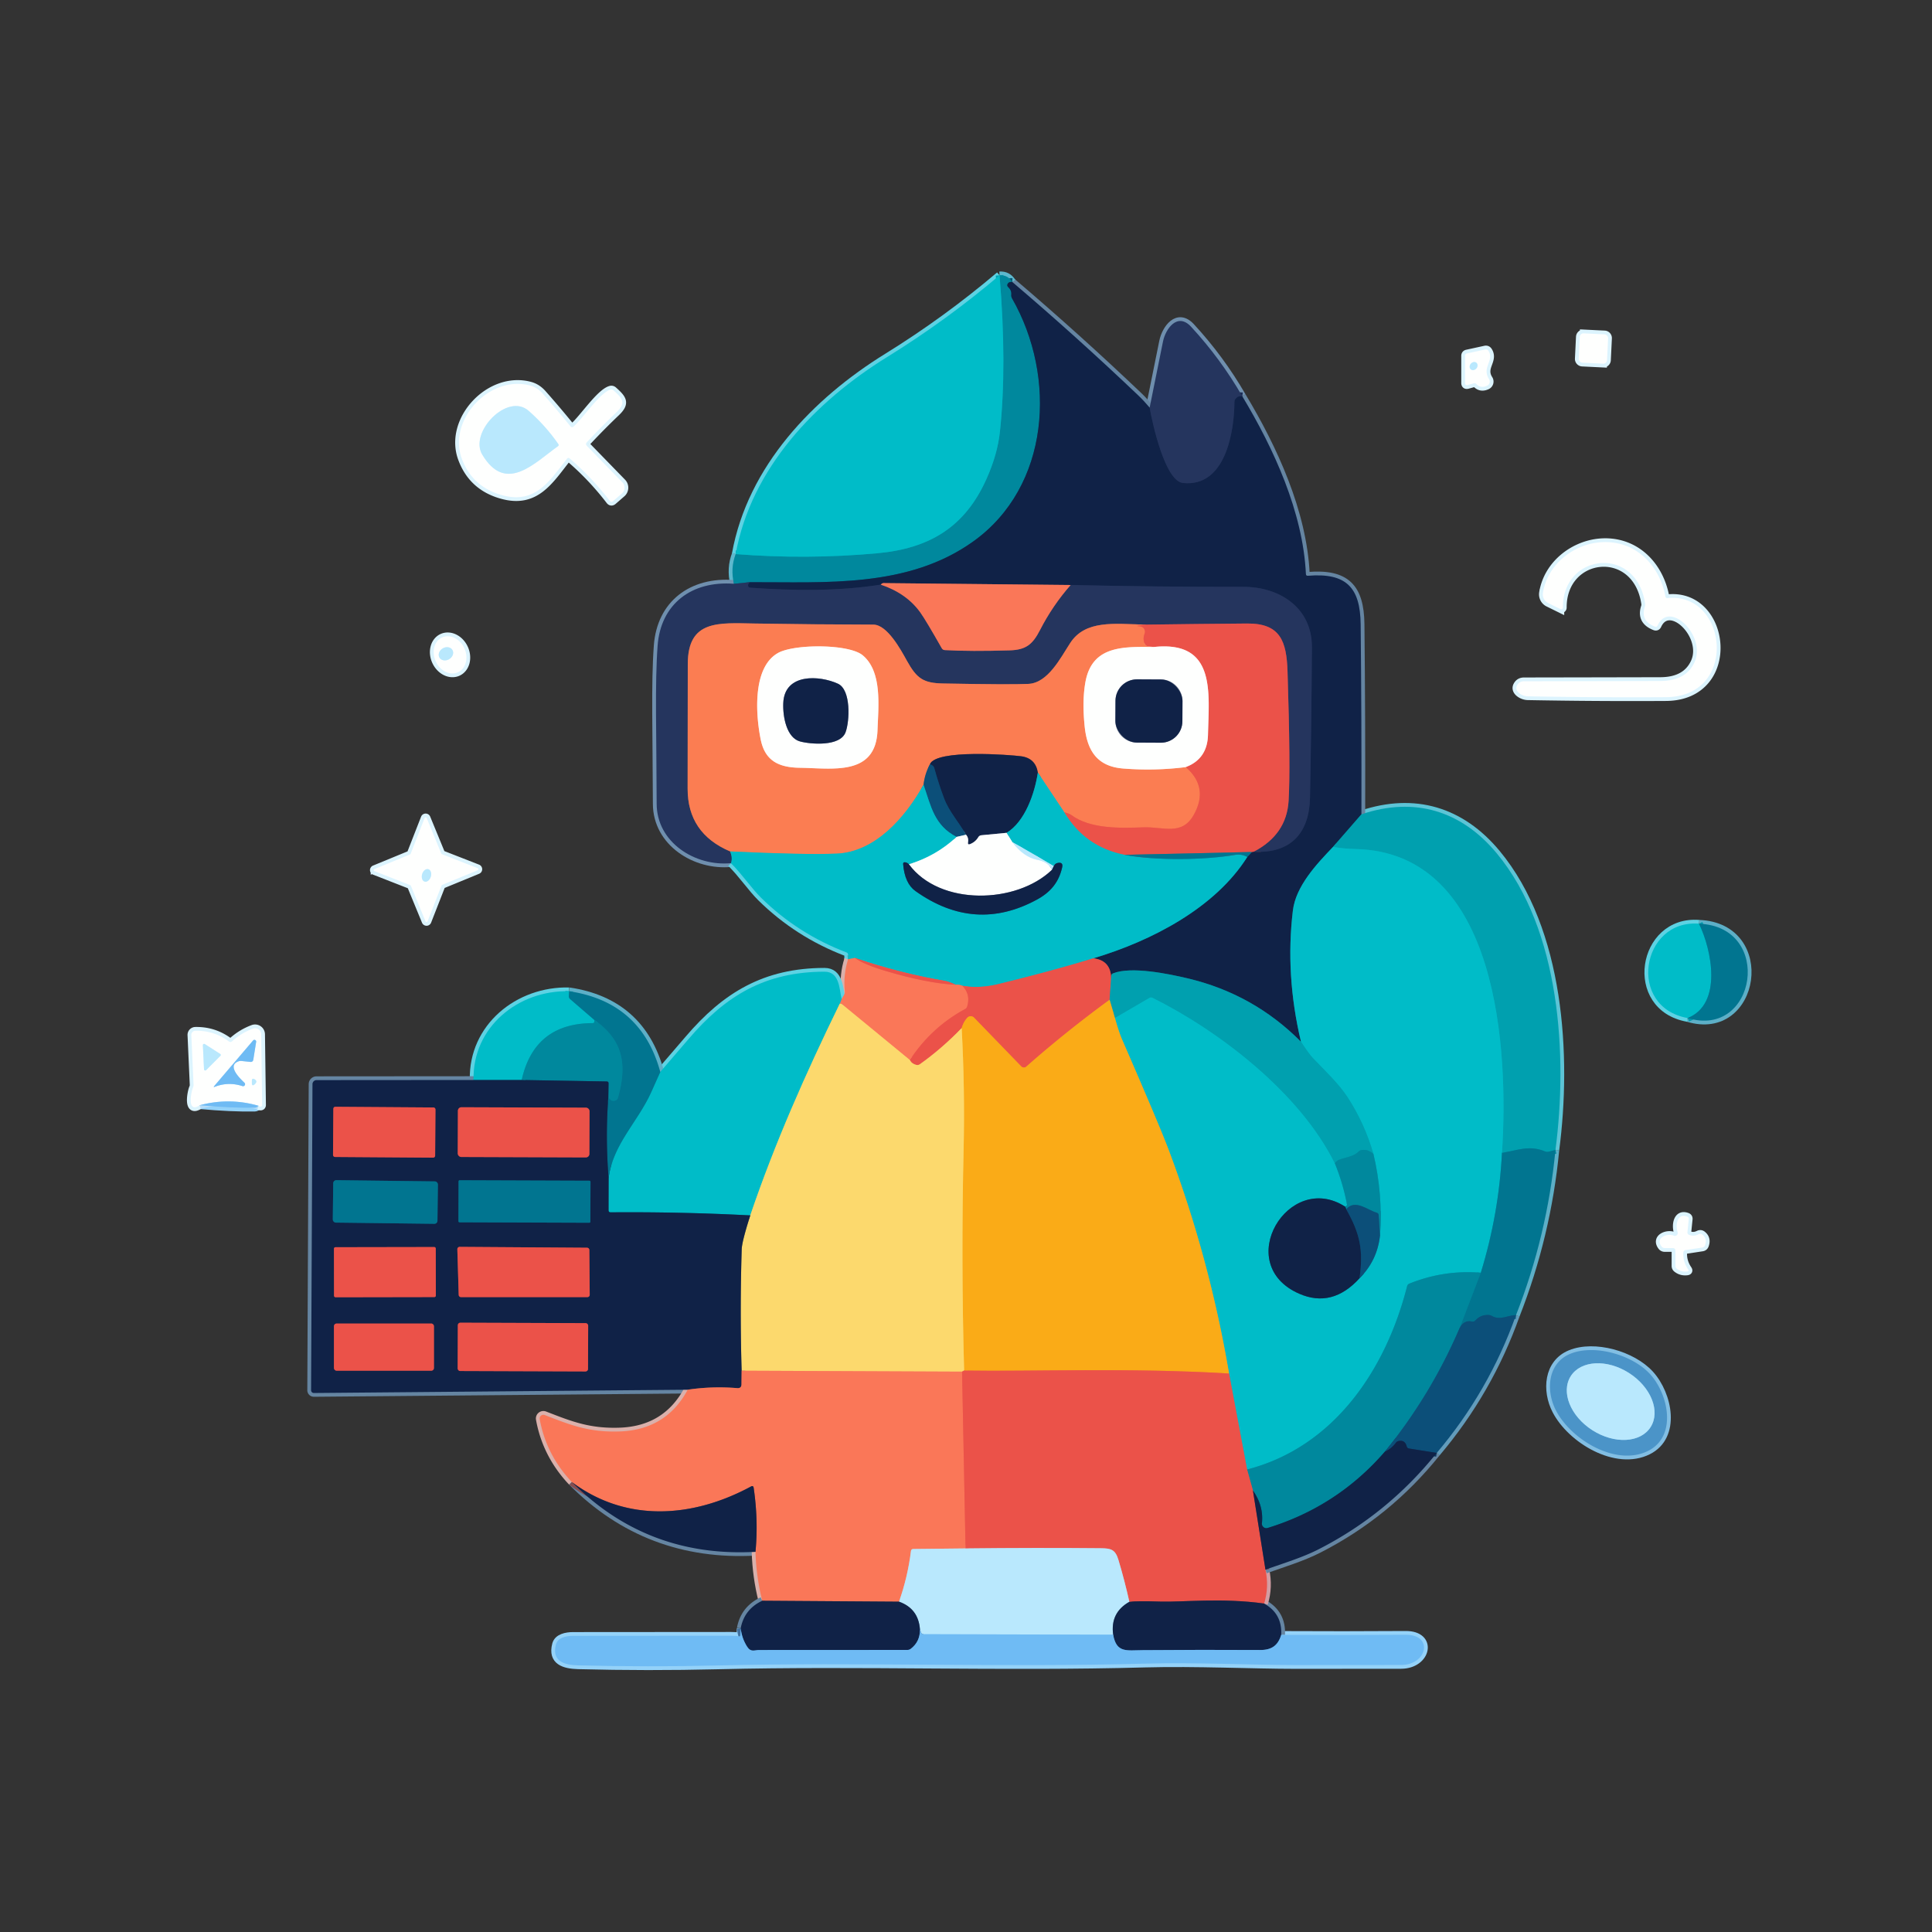 <svg xmlns="http://www.w3.org/2000/svg" viewBox="0 0 512 512"><rect x="0" y="0" width="512" height="512" fill="#333333" stroke="none"/><g stroke-width="2" fill="none"><path stroke="#5dd2e3" vector-effect="non-scaling-stroke" d="M264.89 72.96q-14.06 11.93-29.81 21.67c-18.9 11.69-36 29.41-40.12 52.21"/><path stroke="#5db8cd" vector-effect="non-scaling-stroke" d="M194.96 146.84q-1.43 3.73-.46 7.87"/><path stroke="#6f8fae" vector-effect="non-scaling-stroke" d="M194.5 154.71c-11.17-.86-19.42 5.32-20.23 16.42-.75 10.3-.29 23.14-.25 41.88.02 10.3 10.28 16.65 19.69 15.74"/><path stroke="#5dd2e3" vector-effect="non-scaling-stroke" d="M193.71 228.75c2.9 2.87 5.45 6.66 7.95 9.13q9.75 9.6 22.66 14.52.44.17.44.63l-.01 1.18"/><path stroke="#dab0ab" vector-effect="non-scaling-stroke" d="M224.75 254.21q-1.31 4.16-.87 8.48.05.5-.2.94l-.64 1.12"/><path stroke="#5dd2e3" vector-effect="non-scaling-stroke" d="M223.04 264.75c-.65-2.83-.56-7.24-4.54-7.24-15.76.03-26.21 6.36-36.02 17.84q-3.76 4.4-7.5 8.72"/><path stroke="#5dafc7" vector-effect="non-scaling-stroke" d="M174.98 284.07q-5.05-18.53-24.15-21.38"/><path stroke="#5dd2e3" vector-effect="non-scaling-stroke" d="M150.83 262.69c-13.47-.33-25.66 9.49-25.33 23.52"/><path stroke="#6585a2" vector-effect="non-scaling-stroke" d="m125.5 286.21-41.61.03a1.08 1.07 0 0 0-1.08 1.07l-.37 81.12a.73.73 0 0 0 .74.73l99.07-.87"/><path stroke="#dab0ab" vector-effect="non-scaling-stroke" d="M182.25 368.29q-5.71 10.63-18.02 11.06c-8.15.28-13.13-1.73-19.87-4.35a.99.98 5.5 0 0-1.33 1.09q1.71 9.45 8.51 16.66"/><path stroke="#6585a2" vector-effect="non-scaling-stroke" d="M151.54 392.75q19.99 20.08 48.67 18.5"/><path stroke="#dab0ab" vector-effect="non-scaling-stroke" d="M200.21 411.25q.19 6.59 1.79 12.96"/><path stroke="#6585a2" vector-effect="non-scaling-stroke" d="M202 424.21q-4.74 2.23-5.71 7.29"/><path stroke="#94d2f9" vector-effect="non-scaling-stroke" d="m196.29 431.5-.09 1.77q-.02.49-.5.37-.63-.15-2.01-.15-20.9 0-41.8.03c-1.85 0-4.08.45-4.56 2.27-1.17 4.47 2.2 5.45 5.86 5.55q18.5.48 36.99.03c37.8-.92 75.57.55 113.36-.49 13.25-.36 28.71.38 39.71.38l28.05-.02c6.96-.01 8.71-8.07 1.2-8.01q-16.48.11-32.96.02"/><path stroke="#6585a2" vector-effect="non-scaling-stroke" d="M339.54 433.25q.28-5.62-4.54-8.29"/><path stroke="#d29da3" vector-effect="non-scaling-stroke" d="M335 424.96q1.36-4.35.36-8.98"/><path stroke="#6585a2" vector-effect="non-scaling-stroke" d="M335.36 415.98c4.79-1.71 9.73-3.19 14.02-5.37q18.38-9.36 31.37-25.57"/><path stroke="#639cbb" vector-effect="non-scaling-stroke" d="M380.75 385.04q13.82-16.33 21-36.5"/><path stroke="#5dafc7" vector-effect="non-scaling-stroke" d="M401.75 348.54q8.3-21.15 10.46-43.79"/><path stroke="#5dc4d6" vector-effect="non-scaling-stroke" d="M412.21 304.75c3.26-24.86 1.33-58.26-15.55-78.6-9.39-11.31-21.78-15.09-35.87-10.35"/><path stroke="#6585a2" vector-effect="non-scaling-stroke" d="M360.79 215.8q.06-25.24-.2-50.36c-.11-9.87-3.91-13.68-13.97-12.86q-.52.05-.54-.47c-.78-16.4-8.52-33.24-16.87-47.11"/><path stroke="#6f8fae" vector-effect="non-scaling-stroke" d="M329.21 105q-5.75-9.96-13.55-18.4c-3.61-3.92-6.77.53-7.45 3.89q-1.78 8.77-3.54 17.53"/><path stroke="#6585a2" vector-effect="non-scaling-stroke" d="M304.67 108.02q-1.49-1.78-2.98-3.2-16.3-15.52-33.44-30.11"/><path stroke="#5db8cd" vector-effect="non-scaling-stroke" d="M268.25 74.71q-1.21-1.9-3.36-1.75"/><path stroke="#085572" vector-effect="non-scaling-stroke" d="M268.25 74.71q-.84-.06-1.17.44-.34.52.12.95.92.85.8 2.04-.04.49.2.92c11.97 20.91 10.05 49.92-10.32 64.46-17.33 12.37-39.12 10.71-59.13 10.77"/><path stroke="#135f7e" vector-effect="non-scaling-stroke" d="m198.75 154.29-4.25.42"/><path stroke="#00a2b3" vector-effect="non-scaling-stroke" d="M194.96 146.84q18.81 1.49 37.53-.22c13.77-1.26 23.19-6.87 28.92-19.65q2.93-6.54 3.57-12.48 1.9-17.71-.09-41.53"/><path stroke="#1b2c53" vector-effect="non-scaling-stroke" d="M304.67 108.02c.68 3.91 4.03 19.46 8.81 19.97 11.26 1.2 13.61-13.5 13.66-21.49q0-.48.31-.85.69-.82 1.76-.65"/><path stroke="#08617b" vector-effect="non-scaling-stroke" d="m360.79 215.8-7.54 8.66"/><path stroke="#086f88" vector-effect="non-scaling-stroke" d="M353.25 224.46c-4.36 4.55-9.84 10.37-10.62 16.84q-2.06 17.06 2.14 34.77"/><path stroke="#08617b" vector-effect="non-scaling-stroke" d="M344.77 276.07q-12.58-12.67-30.05-16.8c-5.01-1.19-14.95-3.25-19.75-1.32q-.44.17-.47.64l-.04.66"/><path stroke="#7e3a48" vector-effect="non-scaling-stroke" d="M294.46 259.25q-.09-4.74-4.71-5.29"/><path stroke="#086f88" vector-effect="non-scaling-stroke" d="M289.75 253.96c15.4-4.58 32.29-13.35 40.79-26.86"/><path stroke="#094c6c" vector-effect="non-scaling-stroke" d="m330.54 227.1 1.21-1.31"/><path stroke="#7e3a48" vector-effect="non-scaling-stroke" d="m331.75 225.79.5-.08"/><path stroke="#1b2c53" vector-effect="non-scaling-stroke" d="M332.25 225.71c9.98.54 14.73-5.12 14.91-14.31q.39-19.92.51-39.84c.07-10.51-8.57-16.05-18.15-16.04q-22.92.03-45.79-.49"/><path stroke="#854d50" vector-effect="non-scaling-stroke" d="m283.73 155.03-49.59-.5q-.28 0-.48.18-.1.09-.24.22"/><path stroke="#1b2c53" vector-effect="non-scaling-stroke" d="M233.42 154.93c-11.32 1.8-23.27 1.63-34.62.81q-.53-.04-.55-.58-.02-.48.5-.87"/><path stroke="#90565b" vector-effect="non-scaling-stroke" d="M233.42 154.93q6.87 2.31 10.5 7.41 1.47 2.07 5.66 9.45.27.46.8.49 6.81.39 17.19.07c4.26-.13 6.05-1.49 8.05-5.4q3.32-6.47 8.11-11.92"/><path stroke="#884454" vector-effect="non-scaling-stroke" d="M332.25 225.71q8.69-4.51 9.24-13.45.54-8.75-.28-34.31c-.26-7.99-1.88-12.78-10.7-12.71q-13.65.11-27.26.3"/><path stroke="#905958" vector-effect="non-scaling-stroke" d="M303.25 165.54c-8.01-.25-15.64-1.26-19.63 4.86-2.59 3.97-5.89 10.59-11.1 10.84q-4.72.23-22.58-.11c-5.22-.1-6.96-1.28-9.57-5.97-1.69-3.07-5.26-9.62-8.93-9.63q-15.71-.03-31.4-.29c-9.63-.16-17.77-1.05-17.77 10.77l-.04 32.99q-.02 11.86 11.28 16.64"/><path stroke="#137993" vector-effect="non-scaling-stroke" d="M193.51 225.64q.71 1.78.2 3.11"/><path stroke="#76797c" vector-effect="non-scaling-stroke" d="m294.46 259.25-.4 5.69"/><path stroke="#f37f30" vector-effect="non-scaling-stroke" d="M294.06 264.94q-11.54 8.44-22.09 17.73a.97.97 0 0 1-1.33-.06l-12.51-12.93a1.23 1.23 0 0 0-1.79.03q-1.04 1.16-1.49 2.76"/><path stroke="#f4965b" vector-effect="non-scaling-stroke" d="M254.85 272.47q-5.32 5.48-11.06 9.56-.44.31-.97.18-1.21-.29-1.7-1.29"/><path stroke="#0094a6" vector-effect="non-scaling-stroke" d="M363.96 305.75q-1.31-1.19-3.05-.99-.51.05-.87.42c-1.78 1.86-5.8 1.59-6.29 3.11"/><path stroke="#7da663" vector-effect="non-scaling-stroke" d="m295.46 269.75-1.4-4.81"/><path stroke="#0199ac" vector-effect="non-scaling-stroke" d="M398.04 305.5q-.81 16.19-5.61 31.79"/><path stroke="#00a2b3" vector-effect="non-scaling-stroke" d="M392.43 337.29q-9.77-.81-18.93 2.88-.47.19-.6.68c-5.58 21.98-19.27 42.62-42.41 48.58"/><path stroke="#768789" vector-effect="non-scaling-stroke" d="M330.49 389.43 325.71 364"/><path stroke="#7db470" vector-effect="non-scaling-stroke" d="M325.71 364q-5.14-30.4-15.99-59.24-2.41-6.42-12.38-29.33-.83-1.92-1.88-5.68"/><path stroke="#00aebc" vector-effect="non-scaling-stroke" d="m295.46 269.75 9.1-5.3q.45-.27.92-.03c17.74 8.84 39.07 25.24 48.27 43.87"/><path stroke="#00a2b3" vector-effect="non-scaling-stroke" d="M353.75 308.29q2.15 5.29 3.22 10.89.06.3-.2.45-.14.08-.27.16"/><path stroke="#086f88" vector-effect="non-scaling-stroke" d="M356.5 319.79c-15.03-9.72-30.07 15.26-12.19 23.06q8.77 3.83 15.98-4.1"/><path stroke="#0686a1" vector-effect="non-scaling-stroke" d="M360.29 338.75q4.66-4.63 5.42-11.25"/><path stroke="#00a2b3" vector-effect="non-scaling-stroke" d="M365.71 327.5q.8-11.04-1.75-21.75"/><path stroke="#00aebc" vector-effect="non-scaling-stroke" d="M363.96 305.75q-2.3-7.93-6.72-14.8c-2.44-3.78-6.09-7.17-9.35-10.59q-.96-1.01-3.12-4.29"/><path stroke="#0199ac" vector-effect="non-scaling-stroke" d="M298 226.54c8.02 1.54 21.2 1.41 29.27.01q1.76-.3 3.27.55"/><path stroke="#768789" vector-effect="non-scaling-stroke" d="M289.75 253.96q-10.14 3.14-25 6.79-5.24 1.29-9.71.49"/><path stroke="#7d9a90" vector-effect="non-scaling-stroke" d="M255.04 261.24q-.92-.39-1.79-.28"/><path stroke="#768789" vector-effect="non-scaling-stroke" d="M253.25 260.96q-1.78-.83-2.94-1.03-12.11-2.09-23.75-6.07"/><path stroke="#7d9a90" vector-effect="non-scaling-stroke" d="m226.56 253.86-1.81.35"/><path stroke="#7fdee3" vector-effect="non-scaling-stroke" d="M253.5 221.79q-5.45 5.08-12.63 7.25"/><path stroke="#086f88" vector-effect="non-scaling-stroke" d="M240.87 229.04q-.41-.46-1.04-.53-.53-.05-.49.48.42 5.13 3.28 7.16 15.73 11.18 32.15 2.27c3.64-1.97 5.83-4.62 6.71-8.54q.33-1.47-1.14-1.2-.79.15-1.09.86"/><path stroke="#5dd2e3" vector-effect="non-scaling-stroke" d="M279.25 229.54c-3.63-2.17-7.13-4.24-10.94-6.33"/><path stroke="#7fdee3" vector-effect="non-scaling-stroke" d="m268.31 223.21-1.56-2.5"/><path stroke="#018ba0" vector-effect="non-scaling-stroke" d="m412.21 304.75-1.77.46q-.49.13-.96-.06c-4.33-1.8-7.41-.21-11.44.35"/><path stroke="#00aebc" vector-effect="non-scaling-stroke" d="M398.04 305.5c1.76-26.37-.62-79.63-38.82-80.5q-2.97-.07-5.97-.54"/><path stroke="#76646d" vector-effect="non-scaling-stroke" d="m331.75 225.79-33.75.75"/><path stroke="#768789" vector-effect="non-scaling-stroke" d="M298 226.54q-10.53-2.12-15.96-11.29"/><path stroke="#f5a9a4" vector-effect="non-scaling-stroke" d="M314.25 203.29q5.74-2.2 5.88-8.6c.24-11.11 2.21-25.02-14.38-23.23"/><path stroke="#f3684e" vector-effect="non-scaling-stroke" d="m303.25 165.54-1.47.24q-.82.13.02.17 1.25.05 1.56 1.03.15.46-.02.91-.61 1.59.14 2.92.2.36.61.42l1.66.23"/><path stroke="#fdbea8" vector-effect="non-scaling-stroke" d="M305.75 171.46c-8.27-.1-16.44-.34-18.13 9.45q-.86 4.95-.17 11.62c.68 6.55 3.43 10.58 10.13 11.13q8.33.68 16.67-.37"/><path stroke="#f3684e" vector-effect="non-scaling-stroke" d="M314.25 203.29q6.16 5.36 2.14 12.6c-3.15 5.68-8.04 3.18-13.32 3.36-6.28.22-14.09.46-19.16-3.26q-.39-.29-.85-.43l-1.02-.31"/><path stroke="#7e9d8d" vector-effect="non-scaling-stroke" d="m282.04 215.25-7-10.5"/><path stroke="#86504d" vector-effect="non-scaling-stroke" d="M275.04 204.75c-.39-2.47-1.82-3.98-4.42-4.33-2.89-.39-22.48-1.91-24.16 2.08"/><path stroke="#846666" vector-effect="non-scaling-stroke" d="M246.46 202.5q-1.38 2.56-1.71 5.46"/><path stroke="#7e9d8d" vector-effect="non-scaling-stroke" d="M244.75 207.96c-4.86 8.74-12.84 17.82-23 18.26q-8.31.36-28.24-.58"/><path stroke="#f37f30" vector-effect="non-scaling-stroke" d="M325.71 364c-26.71-1.6-52.02-.49-70.21-.79"/><path stroke="#fbc242" vector-effect="non-scaling-stroke" d="M255.5 363.21q-.81-29.23-.14-58.46.37-16.14-.51-32.28"/><path stroke="#f36551" vector-effect="non-scaling-stroke" d="M226.56 253.86q2.46 1.77 8.13 3.45 11.13 3.3 18.56 3.65m1.79.28q2.23 2.28 1.27 5.49-.13.45-.54.67-8.98 4.86-14.65 13.52"/><path stroke="#fba863" vector-effect="non-scaling-stroke" d="m241.12 280.92-18.04-14.83q-.11-.09-.26-.09h-.28"/><path stroke="#7d9a90" vector-effect="non-scaling-stroke" d="m222.54 266 .5-1.25"/><path stroke="#f4965b" vector-effect="non-scaling-stroke" d="m255.5 363.21-.54.29"/><path stroke="#fba863" vector-effect="non-scaling-stroke" d="m254.96 363.5-58.42-.25"/><path stroke="#867e5a" vector-effect="non-scaling-stroke" d="M196.54 363.25q-.48-16.09.02-32.19.07-2.08 2.27-8.97"/><path stroke="#066c8b" vector-effect="non-scaling-stroke" d="m365.71 327.5-.35-5.46q-.03-.51-.52-.66c-2.42-.69-5.83-3.73-8.05-.88"/><path stroke="#085572" vector-effect="non-scaling-stroke" d="m356.79 320.5-.29-.71"/><path stroke="#076285" vector-effect="non-scaling-stroke" d="M401.75 348.54c-1.97-.1-4.15 1.49-6.37.21q-.45-.26-.96-.28-2.07-.05-3.42 1.45-.37.41-.91.3-2.27-.48-3.3 1.78"/><path stroke="#017f97" vector-effect="non-scaling-stroke" d="m386.79 352 5.64-14.71"/><path stroke="#0e3960" vector-effect="non-scaling-stroke" d="M356.79 320.5c3.66 6.48 4.54 10.83 3.5 18.25"/><path stroke="#066c8b" vector-effect="non-scaling-stroke" d="M386.79 352q-7.61 17.74-19.79 32.71"/><path stroke="#085572" vector-effect="non-scaling-stroke" d="M367 384.71q-12.6 14.55-31.06 20.22a1.18 1.18 0 0 1-1.52-1.26q.49-4.58-2.38-8.67"/><path stroke="#766d73" vector-effect="non-scaling-stroke" d="m332.04 395-1.55-5.57"/><path stroke="#7e3a48" vector-effect="non-scaling-stroke" d="m332.04 395 3.32 20.98m-.36 8.98c-11.12-1.57-21.78-.34-27.43-.52q-6.04-.2-8.28.06"/><path stroke="#d29da3" vector-effect="non-scaling-stroke" d="M299.29 424.5q-1.23-5.54-2.87-11.03c-.83-2.8-1.92-3.15-4.67-3.17q-17.16-.16-35.87.05"/><path stroke="#dcf4fe" vector-effect="non-scaling-stroke" d="M268.31 223.21q2.98 3.95 6.61 4.65 2.87.56 3.87 2.64"/><path stroke="#8791a3" vector-effect="non-scaling-stroke" d="M278.79 230.5c-9.44 9.1-29.75 9.64-37.92-1.46"/><path stroke="#6585a2" vector-effect="non-scaling-stroke" d="m279.25 229.54-.46.96"/><path stroke="#086f88" vector-effect="non-scaling-stroke" d="M275.04 204.75c-.84 5.55-3.41 13-8.29 15.96"/><path stroke="#8791a3" vector-effect="non-scaling-stroke" d="m266.75 220.71-6.64.64q-.57.05-.86.53-.76 1.26-2.16 1.82-.68.26-.56-.46.2-1.25-.53-2.03"/><path stroke="#0e3960" vector-effect="non-scaling-stroke" d="M256 221.21c-1.91-3.37-4.47-6.1-5.79-9.6q-1.5-3.98-2.62-8.08-.14-.48-.57-.72l-.56-.31"/><path stroke="#85a7bc" vector-effect="non-scaling-stroke" d="m256 221.21-2.5.58"/><path stroke="#0686a1" vector-effect="non-scaling-stroke" d="M253.5 221.79c-5.92-3.03-6.79-8.15-8.75-13.83"/><path stroke="#7ecb9b" vector-effect="non-scaling-stroke" d="M222.54 266c-8.96 18.36-17.19 36.88-23.71 56.09"/><path stroke="#086f88" vector-effect="non-scaling-stroke" d="M198.83 322.09q-18.52-.96-37-.81-.56 0-.56-.56l.02-8.47"/><path stroke="#0199ac" vector-effect="non-scaling-stroke" d="M161.29 312.25c1.06-8.95 7.79-14.96 11.34-22.93q1.18-2.63 2.35-5.25"/><path stroke="#f36551" vector-effect="non-scaling-stroke" d="m254.96 363.5.92 46.85"/><path stroke="#dab0ab" vector-effect="non-scaling-stroke" d="m255.88 410.35-13.84.15q-.56 0-.63.56-.85 6.88-3.16 13.4"/><path stroke="#854d50" vector-effect="non-scaling-stroke" d="m238.25 424.46-36.25-.25m-1.79-12.96q.79-8.33-.48-16.95-.1-.69-.72-.36c-15.56 8.4-33.1 9.55-47.47-1.19m45-29.5-.04 3.62q-.02 1.08-1.1 1-6.69-.55-13.15.42"/><path stroke="#0e3960" vector-effect="non-scaling-stroke" d="m380.75 385.04-7.36-1.17q-.47-.08-.59-.54-.47-1.81-2.17-1.44-.45.1-.72.47-1.15 1.56-2.91 2.35"/><path stroke="#406f9e" vector-effect="non-scaling-stroke" d="M339.54 433.25c-.86 2.83-2.54 4.04-5.62 4.02q-15.53-.09-31.08.04c-4.34.03-6.96.8-7.84-4.1"/><path stroke="#6585a2" vector-effect="non-scaling-stroke" d="M299.29 424.5q-5.09 2.86-4.29 8.71"/><path stroke="#94d2f9" vector-effect="non-scaling-stroke" d="m295 433.21-50.22-.13q-.58-.01-.75-.56l-.24-.77"/><path stroke="#6585a2" vector-effect="non-scaling-stroke" d="M243.79 431.75q-.42-5.47-5.54-7.29"/><path stroke="#094c6c" vector-effect="non-scaling-stroke" d="M161.29 312.25q-.88-10.75-.08-21.5"/><path stroke="#017f97" vector-effect="non-scaling-stroke" d="M161.21 290.75q.57.84 1.06.95a1.32 1.1 13.6 0 0 1.49-.73c2.48-8.82 1.46-15.27-6.26-20.68"/><path stroke="#406f9e" vector-effect="non-scaling-stroke" d="M243.79 431.75q.09 3.27-2.42 5.2-.4.3-.9.3-19.64-.01-39.28.02c-1.25 0-2.19.66-3.17-.85q-1.42-2.2-1.73-4.92"/><path stroke="#085572" vector-effect="non-scaling-stroke" d="m161.21 290.75.06-3.63q.01-.51-.49-.52l-22.53-.39"/><path stroke="#0199ac" vector-effect="non-scaling-stroke" d="m150.83 262.69-.08 1.25q-.03.5.35.83l6.4 5.52"/><path stroke="#00a2b3" vector-effect="non-scaling-stroke" d="M157.5 270.29v.4q0 .45-.45.45-15.47.06-18.8 15.07"/><path stroke="#086f88" vector-effect="non-scaling-stroke" d="M138.25 286.21H125.5"/><path stroke="#dcf4fe" vector-effect="non-scaling-stroke" d="M426.167 89.647a.99.99 0 0 0-.94-1.037l-5.534-.27a.99.99 0 0 0-1.037.94l-.283 5.793a.99.99 0 0 0 .94 1.037l5.534.27a.99.99 0 0 0 1.037-.94l.283-5.793M394.61 100.47c-2-3.12 1.47-4.92-.13-7.46q-.32-.52-.92-.39l-4.78 1.04q-.53.11-.53.65v7.16q0 .77.74.56l1.55-.43q.43-.12.74.2 1.14 1.19 2.82.42a1.21 1.21 0 0 0 .51-1.75m-239.08 16.72q3.77-4.04 7.76-7.85c2.63-2.51 1.84-3.62-.7-5.89q-.37-.34-.85-.19c-2.84.88-7.33 7.71-9.76 9.79q-.44.37-.8-.07-3.58-4.4-7.35-8.66-1.45-1.64-3.35-2.15c-10.72-2.88-21.85 9.09-18.11 19.32q2.77 7.56 10.69 9.73c8.89 2.44 12.55-3.78 17.19-9.64q.34-.42.75-.07 5.86 5.04 10.56 11.17.42.55.95.09l2.29-1.99a2.04 2.04 0 0 0 .12-2.97l-9.38-9.64q-.47-.49-.01-.98m285.83 40.89c-1.56-8.26-7.76-14.66-16.42-14.42-7.54.22-14.8 5.67-16.05 13.43a2.59 2.58-72.4 0 0 1.41 2.73l3.23 1.59a.45.44 13 0 0 .65-.4c-.06-14.42 19.43-16.62 21.78-1.1q.08.47-.07.92-1.22 3.7 2.63 5.21.54.22.79-.32c3.12-6.79 12.94 2.76 9.76 9.76q-2.25 4.97-9.08 4.99-17.51.04-36.11.07-1.29 0-1.87 1.14c-.77 1.53 1.32 2.82 2.83 2.85q18.32.34 36.66.23c19.36-.12 16.35-27.88.43-26.25q-.48.05-.57-.43m-319.987 20.074a5.07 4.17 65.5 0 0 1.691-6.343 5.07 4.17 65.5 0 0-5.896-2.885 5.07 4.17 65.5 0 0-1.693 6.343 5.07 4.17 65.5 0 0 5.898 2.885m-4.253 48.216a.3.3 0 0 1-.17-.17l-3.87-9.41a.3.3 0 0 0-.56.01l-3.7 9.47a.3.3 0 0 1-.17.17l-9.41 3.87a.3.3 0 0 0 .01.56l9.47 3.7a.3.3 0 0 1 .17.17l3.87 9.41a.3.3 0 0 0 .56-.01l3.7-9.47a.3.3 0 0 1 .17-.17l9.41-3.87a.3.3 0 0 0-.01-.56l-9.47-3.7"/><path stroke="#5dafc7" vector-effect="non-scaling-stroke" d="M447.25 269.79c18.23 5.58 22.86-24.25 3-25"/><path stroke="#5dd2e3" vector-effect="non-scaling-stroke" d="M450.25 244.79c-15.34-1.22-19.17 22.13-3 25"/><path stroke="#0199ac" vector-effect="non-scaling-stroke" d="M450.25 244.79c3.36 6.82 6.33 21.3-3 25"/><path stroke="#94d2f9" vector-effect="non-scaling-stroke" d="M52.92 292.9q8.32.76 14.58.66.49-.01 1-.52"/><path stroke="#dcf4fe" vector-effect="non-scaling-stroke" d="M68.5 293.04q.23.21.52.22.45 0 .45-.45l-.25-18.71a1.63 1.63 0 0 0-2.2-1.5q-3.02 1.12-5.48 3.33-.44.39-.91.04-3.92-2.9-8.87-2.81a1.09 1.09 0 0 0-1.06 1.14l.59 13.15q.02.43-.16.82c-.49 1.09-1.65 6.95 1.79 4.63"/><path stroke="#b7ddf9" vector-effect="non-scaling-stroke" d="M68.5 293.04q-7.74-2.23-15.58-.14"/><path stroke="#dcf4fe" vector-effect="non-scaling-stroke" d="M444 331.5v3.98q0 .46.37.75 1.18.92 2.72.73.63-.07.27-.59-1.36-1.99-1.28-4.36.03-.63.65-.73l4.38-.67q.56-.09.75-.62.62-1.72-.67-2.77-.49-.41-1.06-.12-1.26.63-2.43.18-.56-.22-.5-.81l.35-3.41q.04-.49-.42-.66c-2.72-.99-3.15 2.33-2.55 4.13a.76.76 0 0 1-1.02.94c-1.74-.73-4.97.54-3.24 2.85q.32.43.86.43h2.07q.75 0 .75.75"/><path stroke="#82bee3" vector-effect="non-scaling-stroke" d="M412.34 373.78c4.01 7.76 15.95 14.95 24.42 10.72 7.71-3.84 5.45-14.94.54-20.33-4.73-5.18-14.78-8-21.13-5.41-6.07 2.47-6.54 9.79-3.83 15.02"/><path stroke="#dcf4fe" vector-effect="non-scaling-stroke" d="M389.772 97.87a1.14.96 131 0 0 1.473-.23 1.14.96 131 0 0 .023-1.49 1.14.96 131 0 0-1.472.23 1.14.96 131 0 0-.024 1.49M140.11 108.89c-5.63-4.98-15.81 5.69-12.32 11.56 6.26 10.54 13.86 2.2 20.05-2.18q.35-.25.11-.6-3.35-4.82-7.84-8.78"/><path stroke="#fdbea8" vector-effect="non-scaling-stroke" d="M228.6 173.64c-3.68-3.03-18.1-3.01-22.41-.6-6.8 3.8-5.95 16.29-4.59 22.97 1.14 5.6 4.75 7.39 10.4 7.46 8.53.11 20.15 2.32 20.55-10.01.21-6.14 1.33-15.47-3.95-19.82"/><path stroke="#dcf4fe" vector-effect="non-scaling-stroke" d="M119.896 172.253a1.99 1.66-30.4 0 0-2.556-.425 1.99 1.66-30.4 0 0-.876 2.439 1.99 1.66-30.4 0 0 2.556.425 1.99 1.66-30.4 0 0 .876-2.439"/><path stroke="#8791a3" vector-effect="non-scaling-stroke" d="M222.06 181.19c-4.83-2.22-14.12-2.85-14.48 5.07-.17 3.77.92 9.26 4.42 10.22 2.69.75 10.63 1.46 12.08-2.42 1.1-2.92 1.49-11.27-2.02-12.87m91.314 4.607a5.7 5.7 0 0 0-5.67-5.73l-6.36-.034a5.7 5.7 0 0 0-5.73 5.67l-.028 5.36a5.7 5.7 0 0 0 5.67 5.73l6.36.034a5.7 5.7 0 0 0 5.73-5.67l.028-5.36"/><path stroke="#dcf4fe" vector-effect="non-scaling-stroke" d="M112.526 233.627a1.71 1.19 106.8 0 0 1.633-1.293 1.71 1.19 106.8 0 0-.645-1.981 1.71 1.19 106.8 0 0-1.633 1.293 1.71 1.19 106.8 0 0 .645 1.981"/><path stroke="#b7ddf9" vector-effect="non-scaling-stroke" d="M67.07 275.74 56.8 287.79q-.35.41.16.21 3.59-1.38 7.29-.17a.53.53 0 0 0 .53-.89c-1.06-1.02-4.78-4.5-1.59-5.67q.4-.15.82-.1l2.28.24q.74.09.85-.65l.74-4.65a.46.46 0 0 0-.81-.37"/><path stroke="#dcf4fe" vector-effect="non-scaling-stroke" d="M58.41 279.81a.33.33 0 0 0-.06-.51l-4.07-2.6a.33.33 0 0 0-.51.3l.3 6.36a.33.33 0 0 0 .57.22l3.77-3.77m9.11 7.51q.8-.74.01-1.26-.78-.5-.78.42v.5q0 1.05.77.34"/><path stroke="#7e3a48" vector-effect="non-scaling-stroke" d="M115.403 294.015a.52.52 0 0 0-.517-.524l-26.02-.182a.52.52 0 0 0-.523.517l-.086 12.26a.52.52 0 0 0 .517.523l26.02.182a.52.52 0 0 0 .523-.517l.086-12.26m40.827.466a.93.93 0 0 0-.927-.932l-33.02-.116a.93.93 0 0 0-.933.927l-.04 11.32a.93.93 0 0 0 .927.933l33.02.116a.93.93 0 0 0 .933-.927l.04-11.32"/><path stroke="#094c6c" vector-effect="non-scaling-stroke" d="M156.488 313.171a.27.27 0 0 0-.269-.27l-34.42-.121a.27.27 0 0 0-.27.269l-.037 10.6a.27.27 0 0 0 .269.27l34.42.121a.27.27 0 0 0 .27-.269l.037-10.6m-40.44.729a.81.81 0 0 0-.8-.82l-26.118-.32a.81.81 0 0 0-.82.8l-.118 9.62a.81.81 0 0 0 .8.82l26.118.32a.81.81 0 0 0 .82-.8l.118-9.62"/><path stroke="#7e3a48" vector-effect="non-scaling-stroke" d="M115.48 330.866a.39.39 0 0 0-.392-.389l-26.2.046a.39.39 0 0 0-.389.39l.022 12.48a.39.39 0 0 0 .39.39l26.2-.046a.39.39 0 0 0 .39-.39l-.022-12.48m40.701.403a.62.62 0 0 0-.61-.61l-33.75-.23a.62.62 0 0 0-.62.64l.36 12.08a.62.62 0 0 0 .62.6h33.48a.62.62 0 0 0 .62-.62l-.1-11.86m-.31 20.04a.66.66 0 0 0-.658-.662l-33.22-.116a.66.66 0 0 0-.662.658l-.04 11.48a.66.66 0 0 0 .658.662l33.22.116a.66.66 0 0 0 .662-.658l.04-11.48m-40.87.14a.7.7 0 0 0-.7-.7H89.2a.7.7 0 0 0-.7.7v11.1a.7.7 0 0 0 .7.7h25.1a.7.7 0 0 0 .7-.7v-11.1"/><path stroke="#82bee3" vector-effect="non-scaling-stroke" d="M437.423 378.202a12.55 9 32.6 0 0-5.724-14.344 12.55 9 32.6 0 0-15.422.82 12.55 9 32.6 0 0 5.724 14.344 12.55 9 32.6 0 0 15.422-.82"/></g><path fill="#00889d" d="M268.25 74.71q-.84-.06-1.17.44-.34.52.12.95.92.85.8 2.04-.04.49.2.92c11.97 20.91 10.05 49.92-10.32 64.46-17.33 12.37-39.12 10.71-59.13 10.77l-4.25.42q-.97-4.14.46-7.87 18.81 1.49 37.53-.22c13.77-1.26 23.19-6.87 28.92-19.65q2.93-6.54 3.57-12.48 1.9-17.71-.09-41.53 2.15-.15 3.36 1.75Z"/><path fill="#00bcc8" d="M264.89 72.96q1.99 23.82.09 41.53-.64 5.94-3.57 12.48c-5.73 12.78-15.15 18.39-28.92 19.65q-18.72 1.71-37.53.22c4.12-22.8 21.22-40.52 40.12-52.21q15.75-9.74 29.81-21.67Z"/><path fill="#102247" d="M268.25 74.71q17.14 14.59 33.44 30.11 1.49 1.42 2.98 3.2c.68 3.91 4.03 19.46 8.81 19.97 11.26 1.2 13.61-13.5 13.66-21.49q0-.48.31-.85.69-.82 1.76-.65c8.35 13.87 16.09 30.71 16.87 47.11q.02.52.54.47c10.06-.82 13.86 2.99 13.97 12.86q.26 25.12.2 50.36l-7.54 8.66c-4.36 4.55-9.84 10.37-10.62 16.84q-2.06 17.06 2.14 34.77-12.58-12.67-30.05-16.8c-5.01-1.19-14.95-3.25-19.75-1.32q-.44.17-.47.64l-.04.66q-.09-4.74-4.71-5.29c15.4-4.58 32.29-13.35 40.79-26.86l1.21-1.31.5-.08c9.98.54 14.73-5.12 14.91-14.31q.39-19.92.51-39.84c.07-10.51-8.57-16.05-18.15-16.04q-22.92.03-45.79-.49l-49.59-.5q-.28 0-.48.18-.1.09-.24.22c-11.32 1.8-23.27 1.63-34.62.81q-.53-.04-.55-.58-.02-.48.5-.87c20.01-.06 41.8 1.6 59.13-10.77 20.37-14.54 22.29-43.55 10.32-64.46q-.24-.43-.2-.92.12-1.19-.8-2.04-.46-.43-.12-.95.33-.5 1.17-.44Z"/><path fill="#25355e" d="M329.21 105q-1.07-.17-1.76.65-.31.37-.31.85c-.05 7.99-2.4 22.69-13.66 21.49-4.78-.51-8.13-16.06-8.81-19.97q1.76-8.76 3.54-17.53c.68-3.36 3.84-7.81 7.45-3.89q7.8 8.44 13.55 18.4Z"/><rect fill="#fefffe" x="-3.76" y="-3.89" transform="rotate(2.8 -1678.431 8685.278)" width="7.52" height="7.78" rx=".99"/><path fill="#fefffe" d="M394.48 93.01c1.6 2.54-1.87 4.34.13 7.46a1.21 1.21 0 0 1-.51 1.75q-1.68.77-2.82-.42-.31-.32-.74-.2l-1.55.43q-.74.21-.74-.56v-7.16q0-.54.53-.65l4.78-1.04q.6-.13.92.39Zm-4.708 4.86a1.14.96 131 0 0 1.473-.23 1.14.96 131 0 0 .023-1.49 1.14.96 131 0 0-1.472.23 1.14.96 131 0 0-.024 1.49Z"/><ellipse fill="#b9e8fd" transform="rotate(131 173.155 137.49)" rx="1.14" ry=".96"/><path fill="#fefffe" d="m155.54 118.17 9.38 9.64a2.04 2.04 0 0 1-.12 2.97l-2.29 1.99q-.53.46-.95-.09-4.7-6.13-10.56-11.17-.41-.35-.75.07c-4.64 5.86-8.3 12.08-17.19 9.64q-7.92-2.17-10.69-9.73c-3.74-10.23 7.39-22.2 18.11-19.32q1.9.51 3.35 2.15 3.77 4.26 7.35 8.66.36.44.8.07c2.43-2.08 6.92-8.91 9.76-9.79q.48-.15.85.19c2.54 2.27 3.33 3.38.7 5.89q-3.99 3.81-7.76 7.85-.46.49.01.98Zm-15.43-9.28c-5.63-4.98-15.81 5.69-12.32 11.56 6.26 10.54 13.86 2.2 20.05-2.18q.35-.25.11-.6-3.35-4.82-7.84-8.78Z"/><path fill="#b9e8fd" d="M140.11 108.89q4.49 3.96 7.84 8.78.24.35-.11.6c-6.19 4.38-13.79 12.72-20.05 2.18-3.49-5.87 6.69-16.54 12.32-11.56Z"/><path fill="#fefffe" d="M441.93 158.51c15.92-1.63 18.93 26.13-.43 26.25q-18.34.11-36.66-.23c-1.51-.03-3.6-1.32-2.83-2.85q.58-1.14 1.87-1.14 18.6-.03 36.11-.07 6.83-.02 9.08-4.99c3.18-7-6.64-16.55-9.76-9.76q-.25.54-.79.32-3.85-1.51-2.63-5.21.15-.45.07-.92c-2.35-15.52-21.84-13.32-21.78 1.1a.45.44 13 0 1-.65.4l-3.23-1.59a2.59 2.58-72.4 0 1-1.41-2.73c1.25-7.76 8.51-13.21 16.05-13.43 8.66-.24 14.86 6.16 16.42 14.42q.09.48.57.43Z"/><path fill="#25355e" d="M198.75 154.29q-.52.39-.5.87.02.54.55.58c11.35.82 23.3.99 34.62-.81q6.87 2.31 10.5 7.41 1.47 2.07 5.66 9.45.27.46.8.49 6.81.39 17.19.07c4.26-.13 6.05-1.49 8.05-5.4q3.32-6.47 8.11-11.92 22.87.52 45.79.49c9.58-.01 18.22 5.53 18.15 16.04q-.12 19.92-.51 39.84c-.18 9.19-4.93 14.85-14.91 14.31q8.69-4.51 9.24-13.45.54-8.75-.28-34.31c-.26-7.99-1.88-12.78-10.7-12.71q-13.65.11-27.26.3c-8.01-.25-15.64-1.26-19.63 4.86-2.59 3.97-5.89 10.59-11.1 10.84q-4.72.23-22.58-.11c-5.22-.1-6.96-1.28-9.57-5.97-1.69-3.07-5.26-9.62-8.93-9.63q-15.71-.03-31.4-.29c-9.63-.16-17.77-1.05-17.77 10.77l-.04 32.99q-.02 11.86 11.28 16.64.71 1.78.2 3.11c-9.41.91-19.67-5.44-19.69-15.74-.04-18.74-.5-31.58.25-41.88.81-11.1 9.06-17.28 20.23-16.42l4.25-.42Z"/><path fill="#fa7758" d="M283.73 155.03q-4.79 5.45-8.11 11.92c-2 3.91-3.79 5.27-8.05 5.4q-10.38.32-17.19-.07-.53-.03-.8-.49-4.19-7.38-5.66-9.45-3.63-5.1-10.5-7.41.14-.13.24-.22.2-.18.48-.18l49.59.5Z"/><path fill="#fb7d52" d="m303.25 165.54-1.47.24q-.82.13.02.17 1.25.05 1.56 1.03.15.46-.02.91-.61 1.59.14 2.92.2.36.61.42l1.66.23c-8.27-.1-16.44-.34-18.13 9.45q-.86 4.95-.17 11.62c.68 6.55 3.43 10.58 10.13 11.13q8.33.68 16.67-.37 6.16 5.36 2.14 12.6c-3.15 5.68-8.04 3.18-13.32 3.36-6.28.22-14.09.46-19.16-3.26q-.39-.29-.85-.43l-1.02-.31-7-10.5c-.39-2.47-1.82-3.98-4.42-4.33-2.89-.39-22.48-1.91-24.16 2.08q-1.38 2.56-1.71 5.46c-4.86 8.74-12.84 17.82-23 18.26q-8.31.36-28.24-.58-11.3-4.78-11.28-16.64l.04-32.99c0-11.82 8.14-10.93 17.77-10.77q15.69.26 31.4.29c3.67.01 7.24 6.56 8.93 9.63 2.61 4.69 4.35 5.87 9.57 5.97q17.86.34 22.58.11c5.21-.25 8.51-6.87 11.1-10.84 3.99-6.12 11.62-5.11 19.63-4.86Zm-74.65 8.1c-3.68-3.03-18.1-3.01-22.41-.6-6.8 3.8-5.95 16.29-4.59 22.97 1.14 5.6 4.75 7.39 10.4 7.46 8.53.11 20.15 2.32 20.55-10.01.21-6.14 1.33-15.47-3.95-19.82Z"/><path fill="#eb5249" d="m332.25 225.71-.5.08-33.75.75q-10.53-2.12-15.96-11.29l1.02.31q.46.14.85.43c5.07 3.72 12.88 3.48 19.16 3.26 5.28-.18 10.17 2.32 13.32-3.36q4.02-7.24-2.14-12.6 5.74-2.2 5.88-8.6c.24-11.11 2.21-25.02-14.38-23.23l-1.66-.23q-.41-.06-.61-.42-.75-1.33-.14-2.92.17-.45.02-.91-.31-.98-1.56-1.03-.84-.04-.02-.17l1.47-.24q13.61-.19 27.26-.3c8.82-.07 10.44 4.72 10.7 12.71q.82 25.56.28 34.31-.55 8.94-9.24 13.45Z"/><path fill="#fefffe" d="M121.373 178.154a5.07 4.17 65.5 0 1-5.898-2.885 5.07 4.17 65.5 0 1 1.693-6.343 5.07 4.17 65.5 0 1 5.896 2.885 5.07 4.17 65.5 0 1-1.691 6.343Zm-1.477-5.901a1.99 1.66-30.4 0 0-2.556-.425 1.99 1.66-30.4 0 0-.876 2.439 1.99 1.66-30.4 0 0 2.556.425 1.99 1.66-30.4 0 0 .876-2.439Z"/><ellipse fill="#b9e8fd" transform="rotate(-30.4 377.941 -130.857)" rx="1.99" ry="1.66"/><path fill="#fefffe" d="M228.6 173.64c5.28 4.35 4.16 13.68 3.95 19.82-.4 12.33-12.02 10.12-20.55 10.01-5.65-.07-9.26-1.86-10.4-7.46-1.36-6.68-2.21-19.17 4.59-22.97 4.31-2.41 18.73-2.43 22.41.6Zm-6.54 7.55c-4.83-2.22-14.12-2.85-14.48 5.07-.17 3.77.92 9.26 4.42 10.22 2.69.75 10.63 1.46 12.08-2.42 1.1-2.92 1.49-11.27-2.02-12.87Zm83.69-9.73c16.59-1.79 14.62 12.12 14.38 23.23q-.14 6.4-5.88 8.6-8.34 1.05-16.67.37c-6.7-.55-9.45-4.58-10.13-11.13q-.69-6.67.17-11.62c1.69-9.79 9.86-9.55 18.13-9.45Zm7.624 14.337a5.7 5.7 0 0 0-5.67-5.73l-6.36-.034a5.7 5.7 0 0 0-5.73 5.67l-.028 5.36a5.7 5.7 0 0 0 5.67 5.73l6.36.034a5.7 5.7 0 0 0 5.73-5.67l.028-5.36Z"/><path fill="#102247" d="M222.06 181.19c3.51 1.6 3.12 9.95 2.02 12.87-1.45 3.88-9.39 3.17-12.08 2.42-3.5-.96-4.59-6.45-4.42-10.22.36-7.92 9.65-7.29 14.48-5.07Z"/><rect fill="#102247" x="-8.88" y="-8.38" transform="rotate(.3 -35835.157 58245.479)" width="17.76" height="16.76" rx="5.7"/><path fill="#102247" d="M275.04 204.75c-.84 5.55-3.41 13-8.29 15.96l-6.64.64q-.57.05-.86.53-.76 1.26-2.16 1.82-.68.26-.56-.46.2-1.25-.53-2.03c-1.91-3.37-4.47-6.1-5.79-9.6q-1.5-3.98-2.62-8.08-.14-.48-.57-.72l-.56-.31c1.68-3.99 21.27-2.47 24.16-2.08 2.6.35 4.03 1.86 4.42 4.33Z"/><path fill="#0c4f79" d="m246.46 202.5.56.31q.43.24.57.72 1.12 4.1 2.62 8.08c1.32 3.5 3.88 6.23 5.79 9.6l-2.5.58c-5.92-3.03-6.79-8.15-8.75-13.83q.33-2.9 1.71-5.46Z"/><path fill="#00bcc8" d="m275.04 204.75 7 10.5q5.43 9.17 15.96 11.29c8.02 1.54 21.2 1.41 29.27.01q1.76-.3 3.27.55c-8.5 13.51-25.39 22.28-40.79 26.86q-10.14 3.14-25 6.79-5.24 1.29-9.71.49-.92-.39-1.79-.28-1.78-.83-2.94-1.03-12.11-2.09-23.75-6.07l-1.81.35.01-1.18q0-.46-.44-.63-12.91-4.92-22.66-14.52c-2.5-2.47-5.05-6.26-7.95-9.13q.51-1.33-.2-3.11 19.93.94 28.24.58c10.16-.44 18.14-9.52 23-18.26 1.96 5.68 2.83 10.8 8.75 13.83q-5.45 5.08-12.63 7.25-.41-.46-1.04-.53-.53-.05-.49.48.42 5.13 3.28 7.16 15.73 11.18 32.15 2.27c3.64-1.97 5.83-4.62 6.71-8.54q.33-1.47-1.14-1.2-.79.15-1.09.86c-3.63-2.17-7.13-4.24-10.94-6.33l-1.56-2.5c4.88-2.96 7.45-10.41 8.29-15.96Z"/><path fill="#00a0af" d="m412.21 304.75-1.77.46q-.49.13-.96-.06c-4.33-1.8-7.41-.21-11.44.35 1.76-26.37-.62-79.63-38.82-80.5q-2.97-.07-5.97-.54l7.54-8.66c14.09-4.74 26.48-.96 35.87 10.35 16.88 20.34 18.81 53.74 15.55 78.6Z"/><path fill="#fefffe" d="m117.12 226.37 9.47 3.7a.3.3 0 0 1 .01.56l-9.41 3.87a.3.3 0 0 0-.17.17l-3.7 9.47a.3.3 0 0 1-.56.01l-3.87-9.41a.3.3 0 0 0-.17-.17l-9.47-3.7a.3.3 0 0 1-.01-.56l9.41-3.87a.3.3 0 0 0 .17-.17l3.7-9.47a.3.3 0 0 1 .56-.01l3.87 9.41a.3.3 0 0 0 .17.17Zm-4.594 7.257a1.71 1.19 106.8 0 0 1.633-1.293 1.71 1.19 106.8 0 0-.645-1.981 1.71 1.19 106.8 0 0-1.633 1.293 1.71 1.19 106.8 0 0 .645 1.981ZM266.75 220.71l1.56 2.5q2.98 3.95 6.61 4.65 2.87.56 3.87 2.64c-9.44 9.1-29.75 9.64-37.92-1.46q7.18-2.17 12.63-7.25l2.5-.58q.73.78.53 2.03-.12.72.56.46 1.4-.56 2.16-1.82.29-.48.86-.53l6.64-.64Z"/><path fill="#b9e8fd" d="M268.31 223.21c3.81 2.09 7.31 4.16 10.94 6.33l-.46.96q-1-2.08-3.87-2.64-3.63-.7-6.61-4.65Z"/><path fill="#00bcc8" d="M353.25 224.46q3 .47 5.97.54c38.2.87 40.58 54.13 38.82 80.5q-.81 16.19-5.61 31.79-9.77-.81-18.93 2.88-.47.19-.6.68c-5.58 21.98-19.27 42.62-42.41 48.58L325.71 364q-5.14-30.4-15.99-59.24-2.41-6.42-12.38-29.33-.83-1.92-1.88-5.68l9.1-5.3q.45-.27.92-.03c17.74 8.84 39.07 25.24 48.27 43.87q2.15 5.29 3.22 10.89.06.3-.2.45-.14.08-.27.16c-15.03-9.72-30.07 15.26-12.19 23.06q8.77 3.83 15.98-4.1 4.66-4.63 5.42-11.25.8-11.04-1.75-21.75-2.3-7.93-6.72-14.8c-2.44-3.78-6.09-7.17-9.35-10.59q-.96-1.01-3.12-4.29-4.2-17.71-2.14-34.77c.78-6.47 6.26-12.29 10.62-16.84Z"/><path fill="#017590" d="m331.75 225.79-1.21 1.31q-1.51-.85-3.27-.55c-8.07 1.4-21.25 1.53-29.27-.01l33.75-.75Z"/><path fill="#102247" d="M240.87 229.04c8.17 11.1 28.48 10.56 37.92 1.46l.46-.96q.3-.71 1.09-.86 1.47-.27 1.14 1.2c-.88 3.92-3.07 6.57-6.71 8.54q-16.42 8.91-32.15-2.27-2.86-2.03-3.28-7.16-.04-.53.49-.48.63.07 1.04.53Z"/><ellipse fill="#b9e8fd" transform="rotate(106.8 -29.635 157.963)" rx="1.71" ry="1.19"/><path fill="#00bcc8" d="M450.25 244.79c3.36 6.82 6.33 21.3-3 25-16.17-2.87-12.34-26.22 3-25Z"/><path fill="#017590" d="M450.25 244.79c19.86.75 15.23 30.58-3 25 9.33-3.7 6.36-18.18 3-25Z"/><path fill="#fa7758" d="M226.56 253.86q2.46 1.77 8.13 3.45 11.13 3.3 18.56 3.65.87-.11 1.79.28 2.23 2.28 1.27 5.49-.13.45-.54.67-8.98 4.86-14.65 13.52l-18.04-14.83q-.11-.09-.26-.09h-.28l.5-1.25.64-1.12q.25-.44.2-.94-.44-4.32.87-8.48l1.81-.35Z"/><path fill="#eb5249" d="M226.56 253.86q11.64 3.98 23.75 6.07 1.16.2 2.94 1.03-7.43-.35-18.56-3.65-5.67-1.68-8.13-3.45Zm63.19.1q4.62.55 4.71 5.29l-.4 5.69q-11.54 8.44-22.09 17.73a.97.97 0 0 1-1.33-.06l-12.51-12.93a1.23 1.23 0 0 0-1.79.03q-1.04 1.16-1.49 2.76-5.32 5.48-11.06 9.56-.44.31-.97.18-1.21-.29-1.7-1.29 5.67-8.66 14.65-13.52.41-.22.54-.67.96-3.21-1.27-5.49 4.47.8 9.71-.49 14.86-3.65 25-6.79Z"/><path fill="#00a0af" d="M344.77 276.07q2.16 3.28 3.12 4.29c3.26 3.42 6.91 6.81 9.35 10.59q4.42 6.87 6.72 14.8-1.31-1.19-3.05-.99-.51.05-.87.42c-1.78 1.86-5.8 1.59-6.29 3.11-9.2-18.63-30.53-35.03-48.27-43.87q-.47-.24-.92.03l-9.1 5.3-1.4-4.81.4-5.69.04-.66q.03-.47.47-.64c4.8-1.93 14.74.13 19.75 1.32q17.47 4.13 30.05 16.8Z"/><path fill="#00bcc8" d="m223.04 264.75-.5 1.25c-8.96 18.36-17.19 36.88-23.71 56.09q-18.52-.96-37-.81-.56 0-.56-.56l.02-8.47c1.06-8.95 7.79-14.96 11.34-22.93q1.18-2.63 2.35-5.25 3.74-4.32 7.5-8.72c9.81-11.48 20.26-17.81 36.02-17.84 3.98 0 3.89 4.41 4.54 7.24Zm-72.21-2.06-.08 1.25q-.03.5.35.83l6.4 5.52v.4q0 .45-.45.45-15.47.06-18.8 15.07H125.5c-.33-14.03 11.86-23.85 25.33-23.52Z"/><path fill="#017590" d="M150.83 262.69q19.1 2.85 24.15 21.38-1.17 2.62-2.35 5.25c-3.55 7.97-10.28 13.98-11.34 22.93q-.88-10.75-.08-21.5.57.84 1.06.95a1.32 1.1 13.6 0 0 1.49-.73c2.48-8.82 1.46-15.27-6.26-20.68l-6.4-5.52q-.38-.33-.35-.83l.08-1.25Z"/><path fill="#faab17" d="m294.06 264.94 1.4 4.81q1.05 3.76 1.88 5.68 9.97 22.91 12.38 29.33 10.85 28.84 15.99 59.24c-26.71-1.6-52.02-.49-70.21-.79q-.81-29.23-.14-58.46.37-16.14-.51-32.28.45-1.6 1.49-2.76a1.23 1.23 0 0 1 1.79-.03l12.51 12.93a.97.97 0 0 0 1.33.06q10.55-9.29 22.09-17.73Z"/><path fill="#fcd96d" d="M222.54 266h.28q.15 0 .26.09l18.04 14.83q.49 1 1.7 1.29.53.13.97-.18 5.74-4.08 11.06-9.56.88 16.14.51 32.28-.67 29.23.14 58.46l-.54.29-58.42-.25q-.48-16.09.02-32.19.07-2.08 2.27-8.97c6.52-19.21 14.75-37.73 23.71-56.09Z"/><path fill="#00889d" d="M157.5 270.29c7.72 5.41 8.74 11.86 6.26 20.68a1.32 1.1 13.6 0 1-1.49.73q-.49-.11-1.06-.95l.06-3.63q.01-.51-.49-.52l-22.53-.39q3.33-15.01 18.8-15.07.45 0 .45-.45v-.4Z"/><path fill="#fefffe" d="M68.5 293.04q-7.74-2.23-15.58-.14c-3.44 2.32-2.28-3.54-1.79-4.63q.18-.39.16-.82l-.59-13.15a1.09 1.09 0 0 1 1.06-1.14q4.95-.09 8.87 2.81.47.35.91-.04 2.46-2.21 5.48-3.33a1.63 1.63 0 0 1 2.2 1.5l.25 18.71q0 .45-.45.45-.29-.01-.52-.22Zm-1.43-17.3L56.8 287.79q-.35.41.16.21 3.59-1.38 7.29-.17a.53.53 0 0 0 .53-.89c-1.06-1.02-4.78-4.5-1.59-5.67q.4-.15.82-.1l2.28.24q.74.09.85-.65l.74-4.65a.46.46 0 0 0-.81-.37Zm-8.66 4.07a.33.33 0 0 0-.06-.51l-4.07-2.6a.33.33 0 0 0-.51.3l.3 6.36a.33.33 0 0 0 .57.22l3.77-3.77Zm9.11 7.51q.8-.74.01-1.26-.78-.5-.78.42v.5q0 1.05.77.34Z"/><path fill="#6fbbf4" d="m56.8 287.79 10.27-12.05a.46.46 0 0 1 .81.37l-.74 4.65q-.11.74-.85.65l-2.28-.24q-.42-.05-.82.1c-3.19 1.17.53 4.65 1.59 5.67a.53.53 0 0 1-.53.89q-3.7-1.21-7.29.17-.51.2-.16-.21Z"/><path fill="#b9e8fd" d="m58.41 279.81-3.77 3.77a.33.33 0 0 1-.57-.22l-.3-6.36a.33.33 0 0 1 .51-.3l4.07 2.6a.33.33 0 0 1 .06.51Zm8.34 7.17v-.5q0-.92.78-.42.79.52-.01 1.26-.77.71-.77-.34Z"/><path fill="#102247" d="M125.5 286.21h12.75l22.53.39q.5.01.49.52l-.06 3.63q-.8 10.75.08 21.5l-.02 8.47q0 .56.56.56 18.48-.15 37 .81-2.2 6.89-2.27 8.97-.5 16.1-.02 32.19l-.04 3.62q-.02 1.08-1.1 1-6.69-.55-13.15.42l-99.07.87a.73.73 0 0 1-.74-.73l.37-81.12a1.08 1.07 0 0 1 1.08-1.07l41.61-.03Zm-10.097 7.805a.52.52 0 0 0-.517-.524l-26.02-.182a.52.52 0 0 0-.523.517l-.086 12.26a.52.52 0 0 0 .517.523l26.02.182a.52.52 0 0 0 .523-.517l.086-12.26Zm40.827.466a.93.93 0 0 0-.927-.933l-33.02-.116a.93.93 0 0 0-.933.927l-.04 11.32a.93.93 0 0 0 .927.933l33.02.116a.93.93 0 0 0 .933-.927l.04-11.32Zm.258 18.69a.27.27 0 0 0-.269-.27l-34.42-.121a.27.27 0 0 0-.27.269l-.037 10.6a.27.27 0 0 0 .269.27l34.42.121a.27.27 0 0 0 .27-.269l.037-10.6Zm-40.44.729a.81.81 0 0 0-.8-.82l-26.118-.32a.81.81 0 0 0-.82.8l-.118 9.62a.81.81 0 0 0 .8.82l26.118.32a.81.81 0 0 0 .82-.8l.118-9.62Zm-.569 16.966a.39.39 0 0 0-.39-.389l-26.2.046a.39.39 0 0 0-.39.39l.022 12.48a.39.39 0 0 0 .39.39l26.2-.046a.39.39 0 0 0 .39-.39l-.022-12.48Zm40.701.404a.62.62 0 0 0-.61-.61l-33.75-.23a.62.62 0 0 0-.62.64l.36 12.08a.62.62 0 0 0 .62.6h33.48a.62.62 0 0 0 .62-.62l-.1-11.86Zm-.31 20.04a.66.66 0 0 0-.658-.662l-33.22-.116a.66.66 0 0 0-.662.658l-.04 11.48a.66.66 0 0 0 .658.662l33.22.116a.66.66 0 0 0 .662-.658l.04-11.48Zm-40.87.14a.7.7 0 0 0-.7-.7H89.2a.7.7 0 0 0-.7.7v11.1a.7.7 0 0 0 .7.7h25.1a.7.7 0 0 0 .7-.7v-11.1Z"/><path fill="#6fbbf4" d="M68.5 293.04q-.51.51-1 .52-6.26.1-14.58-.66 7.84-2.09 15.58.14Z"/><rect fill="#eb5249" x="-13.53" y="-6.65" transform="rotate(.4 -42927.907 14736.039)" width="27.06" height="13.3" rx=".52"/><rect fill="#eb5249" x="-17.44" y="-6.59" transform="rotate(.2 -85897.115 39904.676)" width="34.88" height="13.18" rx=".93"/><path fill="#017590" d="M412.21 304.75q-2.16 22.64-10.46 43.79c-1.97-.1-4.15 1.49-6.37.21q-.45-.26-.96-.28-2.07-.05-3.42 1.45-.37.41-.91.3-2.27-.48-3.3 1.78l5.64-14.71q4.8-15.6 5.61-31.79c4.03-.56 7.11-2.15 11.44-.35q.47.19.96.06l1.77-.46Z"/><path fill="#00889d" d="M363.96 305.75q2.55 10.71 1.75 21.75l-.35-5.46q-.03-.51-.52-.66c-2.42-.69-5.83-3.73-8.05-.88l-.29-.71q.13-.08.27-.16.26-.15.2-.45-1.07-5.6-3.22-10.89c.49-1.52 4.51-1.25 6.29-3.11q.36-.37.87-.42 1.74-.2 3.05.99Z"/><rect fill="#017590" x="-17.48" y="-5.57" transform="rotate(.2 -91148.158 39976.867)" width="34.96" height="11.14" rx=".27"/><rect fill="#017590" x="-13.87" y="-5.62" transform="rotate(.7 -26021.47 8517.802)" width="27.74" height="11.24" rx=".81"/><path fill="#102247" d="m356.5 319.79.29.71c3.66 6.48 4.54 10.83 3.5 18.25q-7.21 7.93-15.98 4.1c-17.88-7.8-2.84-32.78 12.19-23.06Z"/><path fill="#0c4f79" d="M365.71 327.5q-.76 6.62-5.42 11.25c1.04-7.42.16-11.77-3.5-18.25 2.22-2.85 5.63.19 8.05.88q.49.15.52.66l.35 5.46Z"/><path fill="#fefffe" d="M443.25 330.75h-2.07q-.54 0-.86-.43c-1.73-2.31 1.5-3.58 3.24-2.85a.76.76 0 0 0 1.02-.94c-.6-1.8-.17-5.12 2.55-4.13q.46.17.42.66l-.35 3.41q-.06.59.5.81 1.17.45 2.43-.18.57-.29 1.06.12 1.29 1.05.67 2.77-.19.53-.75.62l-4.38.67q-.62.1-.65.73-.08 2.37 1.28 4.36.36.52-.27.59-1.54.19-2.72-.73-.37-.29-.37-.75v-3.98q0-.75-.75-.75Z"/><rect fill="#eb5249" x="-13.49" y="-6.63" transform="rotate(-.1 193212.212 -58273.115)" width="26.98" height="13.26" rx=".39"/><path fill="#eb5249" d="m156.18 331.27.1 11.86a.62.62 0 0 1-.62.62h-33.48a.62.62 0 0 1-.62-.6l-.36-12.08a.62.62 0 0 1 .62-.64l33.75.23a.62.62 0 0 1 .61.61Z"/><path fill="#00889d" d="M392.43 337.29 386.79 352q-7.61 17.74-19.79 32.71-12.6 14.55-31.06 20.22a1.18 1.18 0 0 1-1.52-1.26q.49-4.58-2.38-8.67l-1.55-5.57c23.14-5.96 36.83-26.6 42.41-48.58q.13-.49.6-.68 9.16-3.69 18.93-2.88Z"/><path fill="#0c4f79" d="M401.75 348.54q-7.18 20.17-21 36.5l-7.36-1.17q-.47-.08-.59-.54-.47-1.81-2.17-1.44-.45.1-.72.47-1.15 1.56-2.91 2.35 12.18-14.97 19.79-32.71 1.03-2.26 3.3-1.78.54.11.91-.3 1.35-1.5 3.42-1.45.51.02.96.28c2.22 1.28 4.4-.31 6.37-.21Z"/><rect fill="#eb5249" x="-17.27" y="-6.4" transform="rotate(.2 -102200.708 39878.7)" width="34.54" height="12.8" rx=".66"/><rect fill="#eb5249" x="88.5" y="350.75" width="26.5" height="12.5" rx=".7"/><path fill="#4b94c8" d="M436.76 384.5c-8.47 4.23-20.41-2.96-24.42-10.72-2.71-5.23-2.24-12.55 3.83-15.02 6.35-2.59 16.4.23 21.13 5.41 4.91 5.39 7.17 16.49-.54 20.33Zm.663-6.298a12.55 9 32.6 0 0-5.724-14.344 12.55 9 32.6 0 0-15.422.82 12.55 9 32.6 0 0 5.724 14.344 12.55 9 32.6 0 0 15.422-.82Z"/><ellipse fill="#b9e8fd" transform="rotate(32.6 -421.688 915.577)" rx="12.55" ry="9"/><path fill="#fa7758" d="m254.96 363.5.92 46.85-13.84.15q-.56 0-.63.56-.85 6.88-3.16 13.4l-36.25-.25q-1.6-6.37-1.79-12.96.79-8.33-.48-16.95-.1-.69-.72-.36c-15.56 8.4-33.1 9.55-47.47-1.19q-6.8-7.21-8.51-16.66a.99.98 5.5 0 1 1.33-1.09c6.74 2.62 11.72 4.63 19.87 4.35q12.31-.43 18.02-11.06 6.46-.97 13.15-.42 1.08.08 1.1-1l.04-3.62 58.42.25Z"/><path fill="#eb5249" d="M255.5 363.21c18.19.3 43.5-.81 70.21.79l4.78 25.43 1.55 5.57 3.32 20.98q1 4.63-.36 8.98c-11.12-1.57-21.78-.34-27.43-.52q-6.04-.2-8.28.06-1.23-5.54-2.87-11.03c-.83-2.8-1.92-3.15-4.67-3.17q-17.16-.16-35.87.05l-.92-46.85.54-.29Z"/><path fill="#102247" d="M380.75 385.04q-12.99 16.21-31.37 25.57c-4.29 2.18-9.23 3.66-14.02 5.37L332.04 395q2.87 4.09 2.38 8.67a1.18 1.18 0 0 0 1.52 1.26q18.46-5.67 31.06-20.22 1.76-.79 2.91-2.35.27-.37.72-.47 1.7-.37 2.17 1.44.12.46.59.54l7.36 1.17Zm-229.21 7.71c14.37 10.74 31.91 9.59 47.47 1.19q.62-.33.72.36 1.27 8.62.48 16.95-28.68 1.58-48.67-18.5Z"/><path fill="#b9e8fd" d="M255.88 410.35q18.71-.21 35.87-.05c2.75.02 3.84.37 4.67 3.17q1.64 5.49 2.87 11.03-5.09 2.86-4.29 8.71l-50.22-.13q-.58-.01-.75-.56l-.24-.77q-.42-5.47-5.54-7.29 2.31-6.52 3.16-13.4.07-.56.63-.56l13.84-.15Z"/><path fill="#102247" d="M238.25 424.46q5.12 1.82 5.54 7.29.09 3.27-2.42 5.2-.4.3-.9.3-19.64-.01-39.28.02c-1.25 0-2.19.66-3.17-.85q-1.42-2.2-1.73-4.92.97-5.06 5.71-7.29l36.25.25Zm96.75.5q4.82 2.67 4.54 8.29c-.86 2.83-2.54 4.04-5.62 4.02q-15.53-.09-31.08.04c-4.34.03-6.96.8-7.84-4.1q-.8-5.85 4.29-8.71 2.24-.26 8.28-.06c5.65.18 16.31-1.05 27.43.52Z"/><path fill="#6fbbf4" d="M196.29 431.5q.31 2.72 1.73 4.92c.98 1.51 1.92.85 3.17.85q19.64-.03 39.28-.02.5 0 .9-.3 2.51-1.93 2.42-5.2l.24.77q.17.55.75.56l50.22.13c.88 4.9 3.5 4.13 7.84 4.1q15.55-.13 31.08-.04c3.08.02 4.76-1.19 5.62-4.02q16.48.09 32.96-.02c7.51-.06 5.76 8-1.2 8.01l-28.05.02c-11 0-26.46-.74-39.71-.38-37.79 1.04-75.56-.43-113.36.49q-18.49.45-36.99-.03c-3.66-.1-7.03-1.08-5.86-5.55.48-1.82 2.71-2.27 4.56-2.27q20.9-.03 41.8-.03 1.38 0 2.01.15.48.12.5-.37l.09-1.77Z"/></svg>